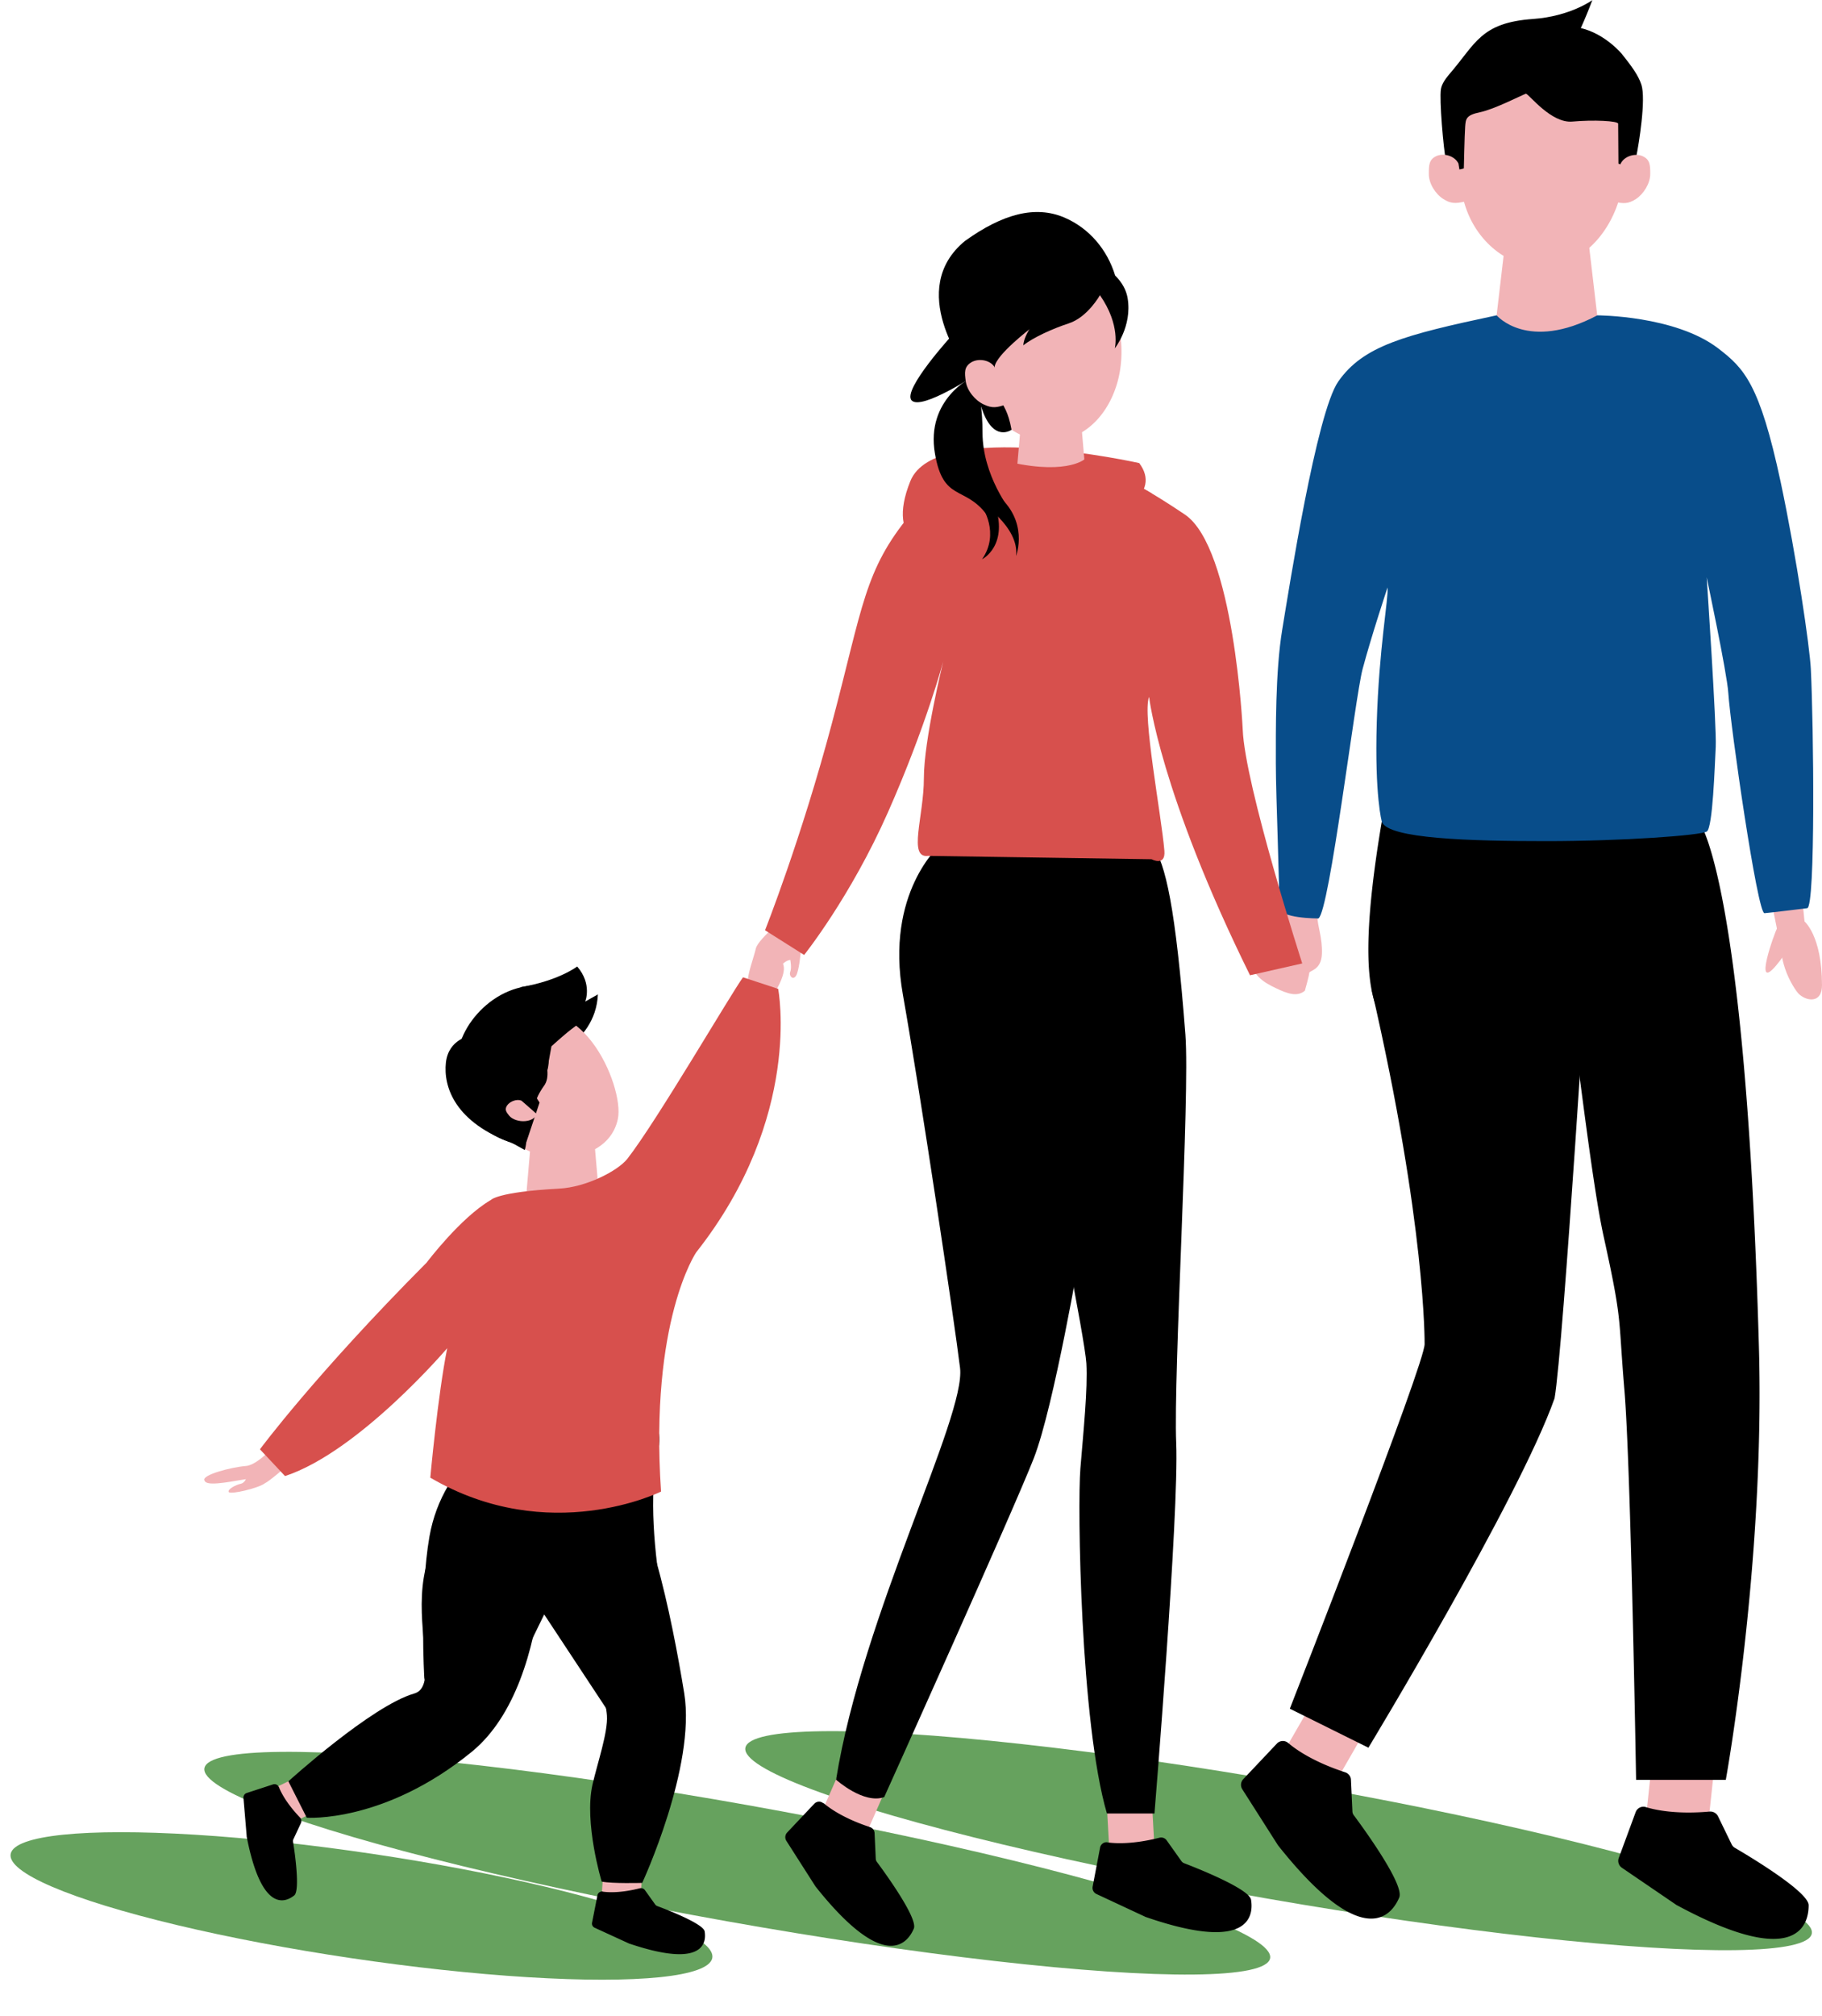 <svg width="179" height="198" fill="none" xmlns="http://www.w3.org/2000/svg"><g clip-path="url(#a)"><ellipse cx="53.173" cy="5.793" rx="53.173" ry="5.793" transform="rotate(10.109 -938.793 203.295) skewX(-.071)" fill="#66A25E"/><ellipse cx="53.173" cy="5.793" rx="53.173" ry="5.793" transform="rotate(9.873 -923.463 512.67) skewX(-.069)" fill="#66A25E"/><ellipse cx="34.846" cy="5.224" rx="34.846" ry="5.224" transform="matrix(.989 .147 -.201 .98 2.1 176.926)" fill="#66A25E"/><path d="M176.002 91.133s.738 1.004-1.516 3.69c-2.274 2.677-.141-3.27.124-3.714.265-.444.605-.472.605-.472l.806.503-.019-.007Z" fill="#F2B4B7"/><path d="m177.287 90.543-2.69.776-1.592-7.89 3.521-.644.761 7.758Zm-51.171-3.523-.201 4.635s-3.281.114-3.152 2.123c.129 2.01 1.419 2.698 2.579 3.258 1.161.56 2.107.875 2.852.258 0 0 .43-1.507.43-1.75 0-.244 1.189-.244 1.246-1.88.058-1.636-.444-2.698-.444-3.688 0-.99.186-2.942.186-2.942h-3.496v-.015ZM77.64 89.703s-3.139 2.425-3.383 3.444c-.243 1.019-.86 2.583-.802 3.444.057.861.903 1.464 1.361 1.364.459-.1 1.462-3.545 2.823-3.689 0 0 .158.761 0 1.163-.157.402.258.86.559.402.3-.46.459-2.225.459-2.225s.659-1.52 1.26-2.324l-2.278-1.564v-.015ZM27.414 141.45s-1.949 2.411-3.253 2.511c-1.447.115-4.399.89-4.07 1.421.144.574 2.05.215 4.07-.129 0 0-.172.373-.472.445-.545.115-1.362.559-1.218.818.157.287 3.023-.402 3.582-.876.688-.287 5.961-5.037 5.961-5.037l-1.777-1.32-2.823 2.181v-.014Zm31.798-19.918h-7.867l1.046-12.212h5.76l1.06 12.212Zm109.789 46.589-6.113-.656-1.329 12.413 6.112.657 1.33-12.414Zm-32.094-2.994-5.101-2.949-6.233 10.812 5.1 2.949 6.234-10.812Z" fill="#F2B4B7"/><path d="m134.441 171.629-7.723-3.832s13.341-34.067 13.24-35.818c0 0 .144-11.638-5.216-34.857l21.38-5.769s-2.536 41.056-3.396 45.964c-3.497 9.873-18.299 34.326-18.299 34.326l.014-.014Z" fill="#000"/><path d="M135.746 80.706c-6.234 37.023 11.334 11.465 18.872 20.822.573 3.903 1.891 15.168 2.923 19.86 1.891 8.596 1.418 7.678 2.049 15.14.63 7.462 1.146 38.258 1.146 38.258h8.813s3.855-21.239 3.253-42.534c-1.304-46.122-5.875-51.546-5.875-51.546h-31.181Zm25.922 96.749c.989.301 3.052.731 6.291.444a.845.845 0 0 1 .816.445l1.347 2.77a.811.811 0 0 0 .316.344c1.203.703 7.25 4.291 7.25 5.64 0 1.507-.659 6.601-12.882.029a3.446 3.446 0 0 0-.086-.043l-5.388-3.674a.817.817 0 0 1-.301-.947l1.662-4.506a.812.812 0 0 1 .989-.502h-.014Zm-35.136-6.314c.788.674 2.507 1.88 5.617 2.899.315.1.559.387.573.731l.143 3.086c0 .158.058.315.158.43.831 1.119 4.986 6.788 4.442 8.051-.588 1.392-3.196 5.811-11.851-5.052a.314.314 0 0 0-.057-.071l-3.511-5.511a.804.804 0 0 1 .101-.99l3.295-3.487a.802.802 0 0 1 1.104-.072l-.014-.014Z" fill="#000"/><path d="m112.91 172.261-4.435.246.561 10.116 4.435-.247-.561-10.115Zm-24.484.237-4.448-1.956-4.067 9.276 4.447 1.956 4.068-9.276Z" fill="#F2B4B7"/><path d="M108.806 180.927c.831.115 2.536.187 5.101-.459a.664.664 0 0 1 .702.244l1.448 2.038c.071.1.172.187.301.23 1.046.401 6.362 2.482 6.548 3.573.201 1.205.33 5.381-10.317 1.707-.029 0-.043-.014-.072-.028l-4.8-2.239a.665.665 0 0 1-.373-.717l.731-3.832a.65.65 0 0 1 .717-.531l.014.014Zm-27.9-3.86c.645.545 2.035 1.521 4.557 2.354a.661.661 0 0 1 .459.588l.115 2.497a.58.58 0 0 0 .128.359c.674.904 4.041 5.51 3.611 6.529-.487 1.134-2.593 4.721-9.629-4.104-.014-.015-.029-.043-.043-.058l-2.852-4.463a.668.668 0 0 1 .072-.803l2.666-2.827c.243-.258.63-.287.888-.058l.028-.014Z" fill="#000"/><path d="m63.546 177.106-3.818-.253-.667 10.109 3.818.253.667-10.109Z" fill="#F2B4B7"/><path d="M59.226 185.763c.587.086 1.806.129 3.625-.33a.481.481 0 0 1 .502.172l1.017 1.421a.469.469 0 0 0 .215.158c.745.273 4.528 1.722 4.643 2.483.143.846.23 3.759-7.337 1.219-.014 0-.028 0-.057-.014l-3.41-1.564a.445.445 0 0 1-.258-.502l.53-2.684a.462.462 0 0 1 .516-.373l.014.014Z" fill="#000"/><path d="m37.056 174.979-1.657-3.454-9.119 4.388 1.657 3.453 9.119-4.387Z" fill="#F2B4B7"/><path d="M27.4 175.489c.215.559.774 1.635 2.077 2.999a.493.493 0 0 1 .1.516l-.744 1.593a.416.416 0 0 0-.043.259c.129.789.73 4.792.114 5.28-.673.531-3.152 2.052-4.671-5.797v-.058l-.315-3.731a.466.466 0 0 1 .315-.473l2.593-.847a.465.465 0 0 1 .574.273v-.014Z" fill="#000"/><path d="M157.326 34.47h-10.704l1.433-12.213h7.838l1.433 12.212Z" fill="#F2B4B7"/><path d="M147.037 30.968s3.038 3.616 9.887 0c0 0 7.638 0 11.879 3.243 2.537 1.952 4.07 3.458 6.134 13.116 1.576 7.405 2.865 16.245 2.966 18.383.272 5.424.473 23.376-.359 23.477-.831.1-3.51.43-4.198.487-.688.058-3.339-18.325-3.554-21.654-.129-1.966-2.121-11.322-2.121-11.322s.989 14.723.889 16.617c-.1 1.895-.287 7.95-.874 8.338-.588.387-8.283.947-15.748.947-7.466 0-15.577-.23-16.178-1.894 0 0-.717-2.469-.502-9.744.215-7.276 1.161-12.184 1.06-13.274 0 0-1.547 4.635-2.45 8.007-.745 2.77-3.253 23.836-4.342 24.496 0 0-3.969.029-3.869-1.162.101-1.191-.315-10.863-.315-14.05 0-3.185-.057-8.997.63-13.158.688-4.162 3.368-21.296 5.503-24.353 2.45-3.501 6.434-4.563 15.548-6.5h.014Z" fill="#084D8A"/><path d="M151.207 5.482a6.465 6.465 0 0 0-1.935.215c-5.817 1.593-7.021 9.93-5.173 14.953 1.032 2.784 3.44 5.08 6.391 5.467 4.314.574 7.523-2.784 8.627-6.701.831-2.913.602-6.185-.831-8.897-1.433-2.698-4.099-4.923-7.093-5.052l.014.015Z" fill="#F2B4B7"/><path d="M161.238 8.266c-.287-.876-.975-1.809-1.892-2.957 0 0-1.619-1.98-4.041-2.554.373-.818.746-1.722 1.132-2.74 0 0-2.178 1.592-5.832 1.85-5.158.36-5.631 2.44-8.196 5.396-.43.502-.774 1.019-.846 1.492-.172 1.02.244 5.841.502 7.104s1.748.674 1.748.674.072-3.3.129-4.075c.057-.775.072-1.148 1.462-1.435 1.39-.287 3.983-1.622 4.514-1.823.372.144 2.493 2.928 4.556 2.741 2.064-.186 4.5-.072 4.5.215l.028 3.918s1.491.588 1.749-.674c.258-1.263.974-5.654.501-7.104l-.014-.028Z" fill="#000"/><path d="M143.885 19.803c-.889.187-1.347.216-2.107-.272-.759-.488-1.419-1.521-1.404-2.468 0-.847.014-1.407.745-1.737.731-.33 1.805-.014 2.164.732l.602 3.731v.014Zm14.73 0 .602-3.73c.358-.747 1.433-1.063 2.164-.733.731.33.745.89.745 1.737 0 .932-.645 1.966-1.404 2.468-.76.488-1.218.46-2.107.273v-.015Z" fill="#F2B4B7"/><path d="M92.356 82.987s-5.431 4.65-3.654 14.68c1.776 10.031 5.03 31.872 5.617 36.665.587 4.793-9.572 24.195-12.18 40.439 0 0 2.708 2.425 4.728 1.708 0 0 12.725-28.213 14.703-33.293 1.977-5.08 4.599-20.506 4.599-20.506s7.753-35.201 6.993-38.33c-.759-3.128-20.792-1.377-20.792-1.377l-.014.014Z" fill="#000"/><path d="M103.103 114.256s3.482 17.163 3.625 19.631c.143 2.469-.287 6.688-.587 10.318-.301 3.631 0 25.013 2.608 33.881h4.671s2.422-29.533 2.135-36.363c-.287-6.831 1.361-34.111.903-40.124-.96-12.441-1.935-16.832-3.267-18.64l-10.103 31.297h.015Z" fill="#000"/><path d="M111.93 45.476s-19.99-4.463-22.498 1.779c-2.507 6.242 1.992 7.103 4.485 7.347 2.494.244 22.383-3.271 18.013-9.112v-.014Z" fill="#D7504D"/><path d="M107.201 52.852H99.32l1.06-12.226h5.761l1.06 12.226Z" fill="#F2B4B7"/><path d="M98.145 45.102s-4.199-.028-8.713 5.425c-4.513 5.453-4.657 9.012-7.68 20.42-3.024 11.409-6.592 20.406-6.592 20.406L79 93.778s4.529-5.64 8.24-14.02c3.711-8.38 5.43-14.81 5.43-14.81s-1.905 7.707-1.905 11.467c0 3.76-1.59 7.892.416 7.634l21.952.33s1.39.746 1.261-.832c-.3-3.545-2.192-13.403-1.504-15.111 0 0 1.06 9.4 9.916 27.337l5.13-1.162s-5.646-17.522-5.847-22.975c0 0-.845-17.852-5.688-21.11-4.844-3.257-6.291-3.63-7.38-4.218-1.089-.588-2.493-1.191-2.493-1.191s-1.978 1.708-8.383 0v-.014Z" fill="#D7504D"/><path d="M112.374 48.002s-2.937 3.515-7.695 3.53c0 0 4.629.53 8.483-3.071l-.788-.46ZM90.55 49.264s6.979 3.243 10.275 2.554c0 0-3.511 1.306-10.275-2.554Z" fill="#D7504D"/><path d="M95.522 37.023s-4.6 2.153-3.668 7.534c.817 4.75 2.909 3.1 5.073 5.97l2.393-.33s-2.795-3.459-2.795-7.735-1.017-5.424-1.017-5.424l.014-.015Z" fill="#000"/><path d="M96.482 49.767s1.792 2.568 0 5.151c0 0 2.737-1.334 1.175-5.64l-1.175.489Z" fill="#000"/><path d="M96.196 49.207s3.983 2.526 3.625 5.396c0 0 1.361-3.502-2.02-6.142l-1.605.746Z" fill="#000"/><path d="M101.369 24.582a5.752 5.752 0 0 0-1.72.402c-5.101 2.066-5.273 9.744-3.066 14.092 1.232 2.396 3.668 4.219 6.376 4.262 3.97.057 6.506-3.33 7.079-6.989.43-2.726-.114-5.654-1.705-7.964-1.576-2.296-4.242-4.018-6.964-3.803Z" fill="#F2B4B7"/><path d="M100.538 33.91s-.058-1.163 1.906-3.272c1.963-2.11 5.273-4.922 4.27-5.324 0 0 3.611 1.205 4.069 3.975.459 2.77-1.261 4.922-1.261 4.922s.602-2.267-1.461-5.223c0 0-1.204 2.166-3.067 2.77-1.533.502-3.467 1.363-4.471 2.166l.015-.014Z" fill="#000"/><path d="M101.254 32.245s-3.425 2.612-3.54 3.788c-.343 3.688 1.032 2.612 1.663 6.171 0 0-1.748 1.277-2.88-1.966-1.261-3.573-3.167-3.487-.688-6.773 2.479-3.287 2.665-2.34 5.445-1.22Z" fill="#000"/><path d="M94.906 36.163s-5.946-7.735-.086-12.514c3.669-2.626 6.879-3.515 9.759-2.281 2.379 1.018 4.198 3.1 4.987 5.725l-14.66 9.084v-.014Z" fill="#000"/><path d="M93.602 32.848s-5 5.453-4.04 6.472c.96 1.019 6.362-2.555 6.362-2.555l-2.322-3.917Z" fill="#000"/><path d="M98.833 39.721c-.874.302-1.333.402-2.178 0-.846-.387-1.648-1.349-1.777-2.281-.115-.847-.172-1.407.53-1.851.702-.431 1.834-.259 2.293.444l1.132 3.674v.014Z" fill="#F2B4B7"/><path d="M52.806 104.412s5.703-1.65 5.933-6.759l-1.247.703s.716-1.707-.788-3.444c0 0-1.82 1.392-5.474 2.01-4.342 2.54 1.562 7.49 1.562 7.49h.014Zm-6.577-2.698s-2.15.287-2.422 2.626c-.258 2.34.831 5.898 6.677 7.979 0 0-4.785-9.227-4.255-10.605Zm6.807 44.041c.63-.1 1.891 19.287-6.707 26.29-8.597 7.003-16.192 6.457-16.192 6.457l-1.806-3.573s8.168-7.419 12.367-8.624c4.199-1.206-6.305-17.68 12.352-20.55h-.014Z" fill="#000"/><path d="M49.883 149.357c.33 0 9.386 13.704 9.744 19.114.115 1.622-.931 4.664-1.418 6.774-.846 3.759.902 9.528.902 9.528 1.018.215 3.984.129 3.984.129s5.288-11.408 4.127-18.612c-1.175-7.204-3.84-20.722-7.265-21.152-3.41-.445-10.102 4.219-10.102 4.219h.028Z" fill="#000"/><path d="M50.6 139.9c-.43-.057-7.08 3.33-8.412 11.007-.989 5.683-.502 13.891-.502 13.891s.903 4.52 6.893 3.731l4.886-9.988 6.563 9.945s1.963 1.88 6.864-3.042c0 0-4.07-14.322-2.264-22.831 1.805-8.51-14.043-2.698-14.043-2.698l.014-.015Z" fill="#000"/><path d="M54.225 113.654c3.038.229 5.904-1.005 6.477-3.775.673-3.257-3.955-13.848-10.504-9.141-7.924 5.683-.415 12.571 4.027 12.916Z" fill="#F2B4B7"/><path d="m54.182 102.719-.703 3.874s-2.966-.846-3.453.646c-.287.861.344 2.138.673 2.727.387.674 1.39 1.033.86 2.97l-1.418-.789s-4.901-1.048-5.102-7.118c-.816-3.358 3.081-8.452 7.953-8.237 2.336.1 4.672 3.344 3.912 3.746-.76.401-2.708 2.195-2.708 2.195l-.014-.014Z" fill="#000"/><path d="M50.557 106.536c.114.072.515 1.794.515 1.794s2.88-1.765 2.823-4.147c-.057-2.382-3.338 2.353-3.338 2.353Z" fill="#000"/><path d="m51.459 108.129.33.846.773-.186s-.186-.66.917-2.21c1.09-1.55-1.06-5.295-1.06-5.295l-.946 6.845h-.014Z" fill="#000"/><path d="m51.703 112.176 1.304-3.904-1.734-2.726-3.138 2.195 3.568 4.435Z" fill="#000"/><path d="M52.82 109.463c-.415.402-.644.574-1.217.632-.574.057-1.276-.144-1.591-.546-.287-.358-.459-.602-.186-1.004.286-.402.96-.646 1.404-.459l1.576 1.377h.015Zm-1.089 7.592s3.067 3.515 5.331 2.382c2.264-1.134 1.69-3.444 1.69-3.444s-4.685-3.746-7.006 1.062h-.015Zm24.132-20.923s.745-2.167 1.06-1.493c.401.847-.645 2.54-.645 2.54l-2.966-.703s-.057-.703 1.175-.258c.673.244.745.014 1.376-.072v-.014Z" fill="#F2B4B7"/><path d="M48.192 117.858c-2.966 1.737-6.276 6.128-6.276 6.128-10.991 11.049-16.379 18.339-16.379 18.339l2.465 2.626c7.265-2.382 15.934-12.556 15.934-12.556-.931 4.649-1.662 12.714-1.662 12.714 11.693 6.845 22.67 1.364 22.67 1.364-1.133-16.805 3.453-23.492 3.453-23.492C78.9 109.679 76.45 97.108 76.45 97.108l-3.454-1.134c-1.174 1.593-8.483 14.135-11.363 17.823-.931 1.177-4.012 2.784-6.706 2.928-6.176.33-6.72 1.133-6.72 1.133h-.015Z" fill="#D7504D"/><path d="M174.718 91.32s.079 2.07.648 3.787c.404 1.22 1.138 2.327 1.413 2.553.808.7 2.221.836 2.221-.903 0-4.97-1.78-6.326-1.78-6.326s-1.218-.392-2.502.888Z" fill="#F2B4B7"/></g><defs><clipPath id="a"><path fill="#fff" d="M0 0h179v198H0z"/></clipPath></defs></svg>